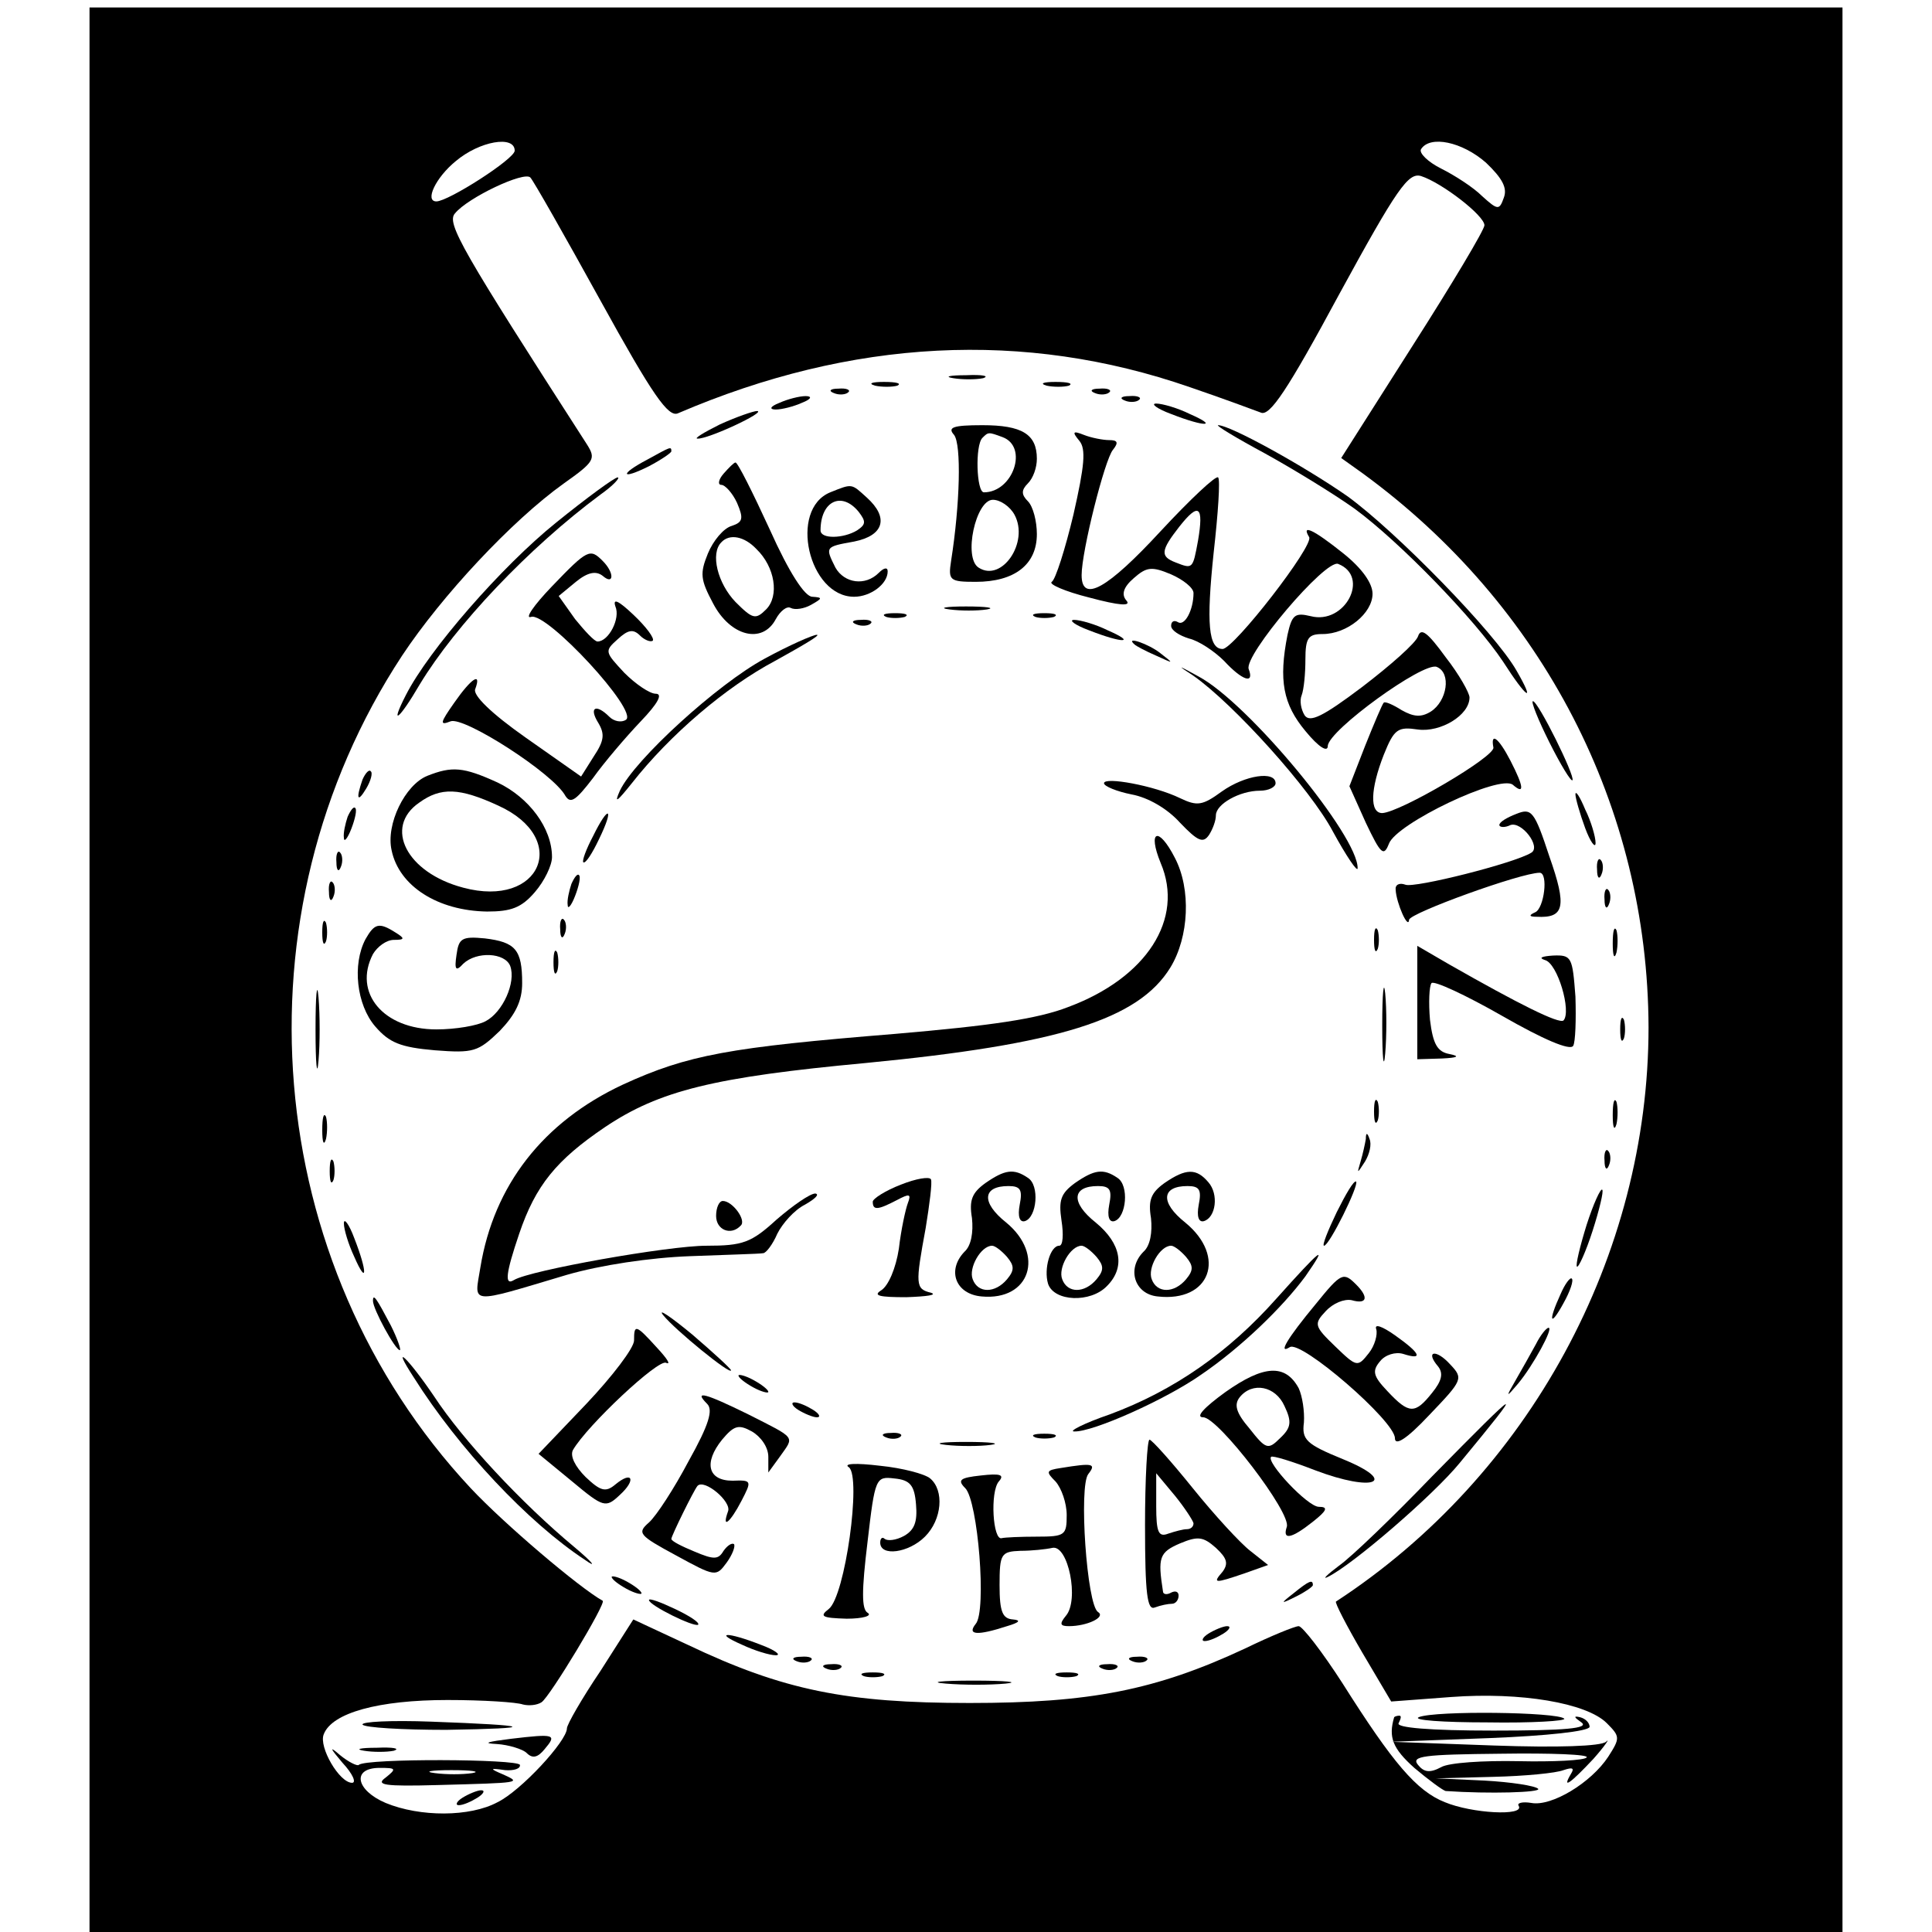 <?xml version="1.0" standalone="no"?>
<!DOCTYPE svg PUBLIC "-//W3C//DTD SVG 20010904//EN"
 "http://www.w3.org/TR/2001/REC-SVG-20010904/DTD/svg10.dtd">
<svg version="1.0" xmlns="http://www.w3.org/2000/svg"
 width="259pt" height="259pt" viewBox="0 0 259 259"
 preserveAspectRatio="xMidYMid meet">
<g transform="translate(0,259) scale(0.1,-0.1)"
fill="#000000" stroke="none">
<path d="M120 1290 l0 -1290 1175 0 1175 0 0 1290 0 1290 -1175 0 -1175 0 0
-1290z m570 1098 c0 -11 -89 -68 -105 -68 -16 0 -1 32 26 54 32 27 79 35 79
14z m1302 -16 c22 -21 29 -34 24 -47 -6 -17 -8 -17 -29 2 -12 12 -37 28 -55
37 -18 9 -30 21 -27 26 12 19 55 10 87 -18z m-1187 -185 c70 -127 91 -157 104
-151 233 100 464 112 686 35 44 -15 87 -31 95 -34 12 -6 36 30 105 158 78 143
93 164 110 159 28 -9 85 -53 85 -66 0 -6 -43 -78 -96 -161 l-96 -151 28 -20
c243 -177 383 -449 384 -743 0 -306 -160 -601 -419 -770 -2 -1 14 -32 35 -68
l39 -66 80 6 c94 7 182 -8 209 -35 18 -18 18 -20 2 -45 -23 -35 -76 -67 -103
-62 -12 2 -20 0 -17 -4 8 -14 -63 -10 -99 5 -38 15 -70 53 -137 159 -27 42
-54 77 -59 77 -5 0 -37 -13 -72 -30 -120 -56 -208 -73 -369 -73 -165 0 -250
17 -378 78 l-73 34 -44 -69 c-25 -37 -45 -72 -45 -77 0 -17 -62 -84 -93 -99
-37 -20 -104 -20 -150 -1 -40 17 -46 47 -8 47 22 0 23 -1 8 -13 -14 -10 -2
-12 70 -10 112 3 112 3 88 14 -19 8 -19 9 2 6 12 -1 21 2 20 7 -2 8 -207 9
-216 0 -2 -2 -14 4 -25 13 -15 13 -14 10 3 -10 14 -15 19 -27 13 -27 -17 0
-45 48 -38 65 11 29 74 46 166 46 48 0 93 -3 101 -6 8 -2 19 -1 25 3 11 7 87
133 82 136 -32 18 -132 103 -177 151 -281 301 -320 769 -92 1116 53 80 147
181 217 231 41 29 43 33 31 52 -168 261 -189 297 -177 310 17 21 93 57 101 48
4 -4 46 -78 94 -165z m-172 -1974 c-13 -2 -35 -2 -50 0 -16 2 -5 4 22 4 28 0
40 -2 28 -4z"/>
<path d="M1278 2083 c12 -2 30 -2 40 0 9 3 -1 5 -23 4 -22 0 -30 -2 -17 -4z"/>
<path d="M1173 2073 c9 -2 23 -2 30 0 6 3 -1 5 -18 5 -16 0 -22 -2 -12 -5z"/>
<path d="M1403 2073 c9 -2 23 -2 30 0 6 3 -1 5 -18 5 -16 0 -22 -2 -12 -5z"/>
<path d="M1118 2063 c7 -3 16 -2 19 1 4 3 -2 6 -13 5 -11 0 -14 -3 -6 -6z"/>
<path d="M1468 2063 c7 -3 16 -2 19 1 4 3 -2 6 -13 5 -11 0 -14 -3 -6 -6z"/>
<path d="M1045 2050 c-13 -5 -14 -9 -5 -9 8 0 24 4 35 9 13 5 14 9 5 9 -8 0
-24 -4 -35 -9z"/>
<path d="M1508 2053 c7 -3 16 -2 19 1 4 3 -2 6 -13 5 -11 0 -14 -3 -6 -6z"/>
<path d="M1570 2035 c46 -18 64 -17 25 0 -16 8 -37 14 -45 14 -8 0 1 -7 20
-14z"/>
<path d="M965 2021 c-22 -11 -35 -19 -30 -19 14 -1 93 36 80 37 -5 0 -28 -8
-50 -18z"/>
<path d="M1279 2007 c10 -13 8 -93 -4 -169 -4 -26 -2 -28 33 -28 52 0 82 23
82 64 0 17 -5 37 -12 44 -9 9 -9 15 0 24 7 7 12 21 12 33 0 33 -20 45 -73 45
-40 0 -47 -3 -38 -13z m65 -3 c35 -13 14 -74 -25 -74 -10 0 -12 63 -2 73 8 8
8 8 27 1z m16 -104 c20 -37 -17 -91 -48 -71 -21 13 -4 91 19 91 10 0 23 -9 29
-20z"/>
<path d="M1696 1982 c38 -21 92 -54 120 -74 60 -44 161 -148 199 -205 32 -50
44 -57 18 -12 -29 51 -162 187 -227 234 -59 41 -157 95 -173 95 -4 0 24 -17
63 -38z"/>
<path d="M1447 1999 c9 -11 7 -33 -8 -99 -11 -46 -24 -87 -29 -90 -5 -3 18
-13 50 -21 41 -11 57 -12 50 -4 -7 8 -4 18 10 30 17 15 24 16 50 5 16 -7 30
-18 30 -25 0 -23 -12 -45 -21 -39 -5 3 -9 1 -9 -5 0 -6 11 -13 24 -17 13 -3
34 -17 47 -30 24 -26 41 -32 33 -11 -7 18 103 148 120 141 43 -17 9 -82 -37
-70 -21 5 -25 2 -31 -25 -12 -61 -6 -93 24 -129 18 -22 30 -29 30 -20 1 21
128 113 146 106 20 -8 14 -46 -8 -60 -13 -8 -23 -7 -39 2 -11 7 -22 12 -24 10
-2 -2 -13 -28 -25 -58 l-21 -54 22 -49 c20 -42 24 -46 31 -28 10 27 148 93
166 79 16 -14 15 -3 -3 32 -16 31 -27 39 -23 18 3 -12 -125 -87 -149 -88 -17
0 -16 32 2 78 14 35 19 38 46 34 30 -4 69 19 69 43 0 6 -14 31 -32 54 -24 33
-33 40 -37 28 -3 -9 -37 -39 -75 -68 -53 -40 -70 -48 -77 -38 -5 8 -7 20 -4
27 3 8 5 29 5 48 0 29 4 34 23 34 33 0 67 28 67 54 0 14 -14 34 -39 54 -40 32
-57 40 -46 22 7 -11 -101 -150 -116 -150 -19 0 -22 34 -12 129 6 53 9 98 6
101 -3 3 -38 -30 -77 -72 -71 -77 -106 -97 -106 -59 0 32 31 155 42 168 8 10
6 13 -5 13 -8 0 -24 3 -34 7 -15 6 -16 4 -6 -8z m159 -134 c-7 -38 -7 -38 -30
-29 -21 8 -20 16 5 48 26 33 33 28 25 -19z"/>
<path d="M868 1974 c-38 -20 -36 -28 2 -9 17 9 30 18 30 20 0 7 -1 6 -32 -11z"/>
<path d="M970 1955 c-7 -8 -8 -15 -3 -15 5 0 15 -11 21 -24 9 -21 8 -26 -7
-31 -11 -3 -25 -20 -32 -37 -11 -27 -10 -35 7 -67 23 -44 66 -55 84 -21 6 11
15 18 20 15 6 -3 18 -1 27 4 16 9 16 10 2 11 -10 0 -31 32 -57 90 -23 50 -43
90 -46 90 -2 0 -9 -7 -16 -15z m44 -101 c25 -24 31 -63 13 -81 -14 -14 -18
-13 -41 10 -24 25 -34 65 -19 80 11 12 31 8 47 -9z"/>
<path d="M745 1889 c-72 -58 -170 -170 -201 -231 -22 -43 -9 -33 19 15 48 79
145 182 242 254 17 12 27 23 23 23 -4 0 -41 -27 -83 -61z"/>
<path d="M1113 1930 c-56 -23 -29 -140 32 -140 22 0 45 17 45 34 0 6 -5 5 -12
-2 -18 -18 -46 -14 -58 7 -14 28 -14 28 25 35 40 8 47 32 17 59 -21 19 -19 19
-49 7z m38 -26 c10 -13 10 -17 -2 -25 -18 -11 -49 -12 -49 0 0 39 28 53 51 25z"/>
<path d="M740 1804 c-25 -26 -37 -44 -28 -41 21 7 145 -127 127 -138 -6 -4
-16 -2 -22 4 -18 18 -28 13 -15 -8 9 -15 8 -24 -6 -45 l-17 -27 -74 52 c-47
33 -71 57 -68 65 9 24 -5 15 -28 -18 -19 -27 -20 -31 -5 -25 18 7 138 -70 154
-100 7 -11 14 -6 37 24 15 21 44 55 64 76 23 24 30 37 20 37 -8 0 -27 13 -42
28 -26 28 -27 29 -9 45 14 13 21 14 30 5 6 -6 14 -9 17 -7 3 3 -9 19 -26 35
-19 18 -28 23 -24 11 7 -16 -9 -47 -24 -47 -4 0 -17 14 -30 30 l-22 31 23 19
c16 13 27 15 36 8 15 -13 16 4 0 20 -17 17 -20 16 -68 -34z"/>
<path d="M1273 1773 c15 -2 37 -2 50 0 12 2 0 4 -28 4 -27 0 -38 -2 -22 -4z"/>
<path d="M1188 1763 c6 -2 18 -2 25 0 6 3 1 5 -13 5 -14 0 -19 -2 -12 -5z"/>
<path d="M1388 1763 c6 -2 18 -2 25 0 6 3 1 5 -13 5 -14 0 -19 -2 -12 -5z"/>
<path d="M1148 1753 c7 -3 16 -2 19 1 4 3 -2 6 -13 5 -11 0 -14 -3 -6 -6z"/>
<path d="M1460 1745 c46 -18 64 -17 25 0 -16 8 -37 14 -45 14 -8 0 1 -7 20
-14z"/>
<path d="M1025 1707 c-63 -34 -174 -135 -194 -177 -8 -18 -4 -15 16 10 51 65
126 129 192 164 36 20 62 35 56 35 -5 0 -37 -14 -70 -32z"/>
<path d="M1521 1726 c2 -2 15 -9 29 -15 24 -11 24 -11 6 3 -16 13 -49 24 -35
12z"/>
<path d="M1600 1684 c54 -38 157 -152 187 -209 18 -33 33 -55 33 -49 1 43
-146 221 -213 257 -29 16 -30 16 -7 1z"/>
<path d="M2077 1595 c15 -30 29 -53 31 -51 4 5 -46 106 -53 106 -3 0 7 -25 22
-55z"/>
<path d="M486 1545 c-9 -26 -7 -32 5 -12 6 10 9 21 6 23 -2 3 -7 -2 -11 -11z"/>
<path d="M573 1550 c-30 -12 -56 -65 -48 -100 10 -48 62 -81 128 -82 32 0 46
5 64 26 13 15 23 36 23 47 0 39 -31 80 -73 100 -46 21 -61 22 -94 9z m95 -40
c97 -44 57 -138 -47 -110 -76 20 -107 81 -59 114 29 21 54 20 106 -4z"/>
<path d="M1480 1540 c0 -4 17 -11 37 -15 22 -4 48 -19 65 -38 24 -25 31 -28
39 -16 5 8 9 19 9 26 0 15 32 33 59 33 12 0 21 5 21 10 0 17 -41 11 -72 -11
-26 -19 -33 -20 -56 -9 -35 17 -102 29 -102 20z"/>
<path d="M2112 1525 c0 -5 6 -26 13 -45 7 -19 14 -28 14 -20 0 8 -6 29 -14 45
-7 17 -13 26 -13 20z"/>
<path d="M466 1495 c-3 -9 -6 -22 -5 -28 0 -7 5 -1 10 12 5 13 8 26 5 28 -2 2
-6 -3 -10 -12z"/>
<path d="M2033 1499 c-13 -5 -23 -11 -23 -15 0 -3 7 -4 15 0 15 5 41 -29 28
-37 -22 -14 -157 -48 -169 -43 -8 3 -14 0 -13 -7 1 -18 17 -54 18 -40 1 9 150
63 175 63 12 0 6 -48 -6 -53 -9 -4 -8 -6 2 -6 37 -2 41 13 17 81 -20 61 -24
65 -44 57z"/>
<path d="M795 1469 c-9 -17 -15 -33 -13 -35 3 -2 12 12 21 31 21 43 13 47 -8
4z"/>
<path d="M1556 1433 c32 -75 -19 -154 -124 -193 -41 -16 -104 -25 -232 -36
-222 -18 -278 -28 -365 -68 -107 -50 -173 -135 -191 -245 -8 -50 -18 -50 116
-10 45 13 111 23 165 25 50 2 93 3 98 4 4 0 13 12 19 26 7 14 23 32 37 39 14
8 20 14 14 15 -7 0 -30 -16 -52 -35 -34 -31 -45 -35 -94 -35 -51 0 -237 -33
-258 -46 -13 -8 -11 9 7 62 22 65 50 99 115 143 73 49 146 67 350 86 258 25
365 58 408 128 25 41 28 105 6 147 -22 43 -37 37 -19 -7z"/>
<path d="M451 1434 c0 -11 3 -14 6 -6 3 7 2 16 -1 19 -3 4 -6 -2 -5 -13z"/>
<path d="M2141 1424 c0 -11 3 -14 6 -6 3 7 2 16 -1 19 -3 4 -6 -2 -5 -13z"/>
<path d="M766 1405 c-3 -9 -6 -22 -5 -28 0 -7 5 -1 10 12 5 13 8 26 5 28 -2 2
-6 -3 -10 -12z"/>
<path d="M441 1394 c0 -11 3 -14 6 -6 3 7 2 16 -1 19 -3 4 -6 -2 -5 -13z"/>
<path d="M2151 1384 c0 -11 3 -14 6 -6 3 7 2 16 -1 19 -3 4 -6 -2 -5 -13z"/>
<path d="M432 1340 c0 -14 2 -19 5 -12 2 6 2 18 0 25 -3 6 -5 1 -5 -13z"/>
<path d="M751 1344 c0 -11 3 -14 6 -6 3 7 2 16 -1 19 -3 4 -6 -2 -5 -13z"/>
<path d="M490 1331 c-18 -34 -12 -88 13 -117 19 -22 34 -28 80 -32 52 -4 58
-2 87 26 21 22 30 40 30 64 0 45 -9 55 -50 60 -31 3 -35 0 -38 -22 -3 -20 -1
-23 9 -12 18 17 56 15 63 -3 8 -22 -10 -62 -33 -74 -11 -6 -40 -11 -66 -11
-71 0 -112 49 -85 101 6 10 18 19 28 19 15 0 15 2 2 10 -22 14 -28 12 -40 -9z"/>
<path d="M1842 1330 c0 -14 2 -19 5 -12 2 6 2 18 0 25 -3 6 -5 1 -5 -13z"/>
<path d="M2162 1325 c0 -16 2 -22 5 -12 2 9 2 23 0 30 -3 6 -5 -1 -5 -18z"/>
<path d="M742 1300 c0 -14 2 -19 5 -12 2 6 2 18 0 25 -3 6 -5 1 -5 -13z"/>
<path d="M1900 1246 l0 -76 33 1 c21 1 25 3 10 6 -16 3 -22 13 -26 46 -2 23
-1 45 2 49 3 4 46 -16 95 -44 54 -31 91 -47 95 -40 3 5 4 35 3 66 -4 53 -5 56
-30 55 -15 -1 -20 -3 -11 -6 17 -4 36 -69 25 -81 -6 -5 -60 22 -153 75 l-43
25 0 -76z"/>
<path d="M423 1210 c0 -47 2 -66 4 -42 2 23 2 61 0 85 -2 23 -4 4 -4 -43z"/>
<path d="M1853 1215 c0 -44 2 -61 4 -37 2 23 2 59 0 80 -2 20 -4 1 -4 -43z"/>
<path d="M2172 1210 c0 -14 2 -19 5 -12 2 6 2 18 0 25 -3 6 -5 1 -5 -13z"/>
<path d="M1842 1100 c0 -14 2 -19 5 -12 2 6 2 18 0 25 -3 6 -5 1 -5 -13z"/>
<path d="M2162 1095 c0 -16 2 -22 5 -12 2 9 2 23 0 30 -3 6 -5 -1 -5 -18z"/>
<path d="M432 1075 c0 -16 2 -22 5 -12 2 9 2 23 0 30 -3 6 -5 -1 -5 -18z"/>
<path d="M1831 1063 c-1 -6 -4 -20 -7 -30 -5 -17 -5 -17 6 0 6 10 9 23 6 30
-3 9 -5 9 -5 0z"/>
<path d="M2151 1034 c0 -11 3 -14 6 -6 3 7 2 16 -1 19 -3 4 -6 -2 -5 -13z"/>
<path d="M442 1020 c0 -14 2 -19 5 -12 2 6 2 18 0 25 -3 6 -5 1 -5 -13z"/>
<path d="M1208 1002 c-21 -8 -38 -19 -38 -23 0 -12 7 -11 32 2 17 9 20 9 15
-4 -3 -8 -9 -35 -12 -61 -4 -26 -14 -50 -24 -56 -11 -7 -2 -9 34 -9 28 1 42 3
33 6 -21 5 -21 11 -7 87 5 31 9 61 7 65 -2 4 -20 1 -40 -7z"/>
<path d="M1321 1004 c-18 -13 -22 -23 -18 -47 2 -19 -1 -37 -10 -45 -24 -25
-12 -57 23 -60 65 -6 85 56 33 99 -34 27 -32 49 3 49 16 0 19 -5 15 -25 -3
-16 0 -24 7 -22 16 5 20 48 4 58 -19 13 -31 11 -57 -7z m29 -99 c10 -12 10
-18 0 -30 -16 -19 -39 -19 -46 0 -6 15 11 45 26 45 4 0 13 -7 20 -15z"/>
<path d="M1441 1004 c-19 -14 -22 -23 -18 -50 3 -19 2 -34 -3 -34 -12 0 -21
-31 -15 -51 8 -24 57 -26 79 -3 25 25 19 57 -15 85 -34 27 -32 49 3 49 16 0
19 -5 15 -25 -3 -16 0 -24 7 -22 16 5 20 48 4 58 -19 13 -31 11 -57 -7z m29
-99 c10 -12 10 -18 0 -30 -16 -19 -39 -19 -46 0 -6 15 11 45 26 45 4 0 13 -7
20 -15z"/>
<path d="M1561 1004 c-18 -13 -22 -23 -18 -47 2 -19 -1 -37 -10 -45 -23 -23
-12 -57 19 -60 70 -8 93 53 37 99 -34 27 -32 49 3 49 16 0 19 -5 15 -25 -3
-16 0 -24 7 -22 16 5 20 36 6 52 -16 19 -30 19 -59 -1z m29 -99 c10 -12 10
-18 0 -30 -16 -19 -39 -19 -46 0 -6 15 11 45 26 45 4 0 13 -7 20 -15z"/>
<path d="M1792 965 c-12 -25 -20 -45 -17 -45 7 0 47 81 43 86 -3 2 -14 -17
-26 -41z"/>
<path d="M2127 948 c-9 -29 -15 -54 -13 -56 2 -2 12 20 21 48 9 28 15 53 13
55 -2 3 -12 -19 -21 -47z"/>
<path d="M960 960 c0 -19 20 -27 33 -13 8 7 -11 33 -24 33 -5 0 -9 -9 -9 -20z"/>
<path d="M461 950 c0 -8 6 -28 14 -45 17 -39 18 -21 0 25 -7 19 -14 28 -14 20z"/>
<path d="M1711 849 c-64 -72 -137 -123 -223 -155 -35 -12 -56 -23 -48 -23 25
-1 123 43 170 76 53 36 109 90 140 132 32 46 21 37 -39 -30z"/>
<path d="M1764 842 c-39 -47 -51 -68 -35 -58 15 10 141 -99 141 -122 0 -11 16
-1 46 31 45 47 46 49 28 68 -19 21 -34 18 -16 -3 7 -9 5 -19 -8 -35 -23 -29
-31 -29 -60 2 -19 20 -21 27 -10 40 7 9 21 13 31 10 28 -9 23 1 -11 25 -17 12
-28 16 -25 8 2 -7 -2 -22 -10 -32 -15 -19 -16 -19 -45 9 -28 27 -29 30 -13 47
10 11 25 17 35 15 21 -6 23 4 6 21 -17 17 -20 16 -54 -26z"/>
<path d="M2092 855 c-17 -37 -14 -45 4 -12 9 16 14 31 11 33 -2 2 -9 -7 -15
-21z"/>
<path d="M500 846 c0 -11 30 -66 36 -66 2 0 -3 15 -12 33 -19 36 -24 44 -24
33z"/>
<path d="M889 827 c16 -20 91 -81 91 -74 0 2 -24 24 -52 48 -29 24 -47 36 -39
26z"/>
<path d="M850 793 c0 -10 -29 -48 -64 -85 l-64 -67 45 -37 c42 -35 45 -36 64
-18 22 20 17 33 -6 14 -13 -11 -20 -9 -40 10 -14 14 -21 28 -17 36 19 33 115
123 125 117 7 -3 1 6 -12 20 -29 32 -31 32 -31 10z"/>
<path d="M2059 788 c-7 -13 -19 -34 -27 -48 -14 -24 -13 -24 3 -5 20 24 48 75
41 75 -3 0 -11 -10 -17 -22z"/>
<path d="M555 743 c60 -95 153 -194 229 -244 17 -12 11 -4 -14 17 -71 59 -150
144 -188 202 -36 53 -59 74 -27 25z"/>
<path d="M1643 724 c-29 -21 -41 -34 -30 -34 20 0 119 -129 112 -147 -6 -18 6
-16 35 7 19 15 21 20 8 20 -15 0 -71 60 -64 67 2 2 28 -6 59 -18 79 -30 113
-16 37 15 -49 20 -55 26 -52 49 1 15 -2 35 -7 46 -18 33 -47 31 -98 -5z m79
-19 c10 -21 9 -29 -6 -43 -16 -16 -19 -15 -41 13 -18 21 -21 32 -13 42 17 21
48 15 60 -12z"/>
<path d="M990 746 c0 -3 9 -10 20 -16 11 -6 20 -8 20 -6 0 3 -9 10 -20 16 -11
6 -20 8 -20 6z"/>
<path d="M948 708 c8 -8 3 -27 -25 -77 -19 -36 -43 -73 -53 -82 -16 -14 -14
-17 36 -44 53 -29 54 -29 68 -10 8 11 12 22 10 25 -3 2 -9 -2 -14 -9 -7 -12
-13 -12 -39 -1 -17 7 -31 14 -31 17 0 4 30 65 35 71 9 10 46 -21 41 -34 -9
-25 3 -15 18 14 14 27 14 28 -12 27 -33 0 -39 24 -14 55 16 19 22 21 40 11 12
-7 22 -21 22 -34 l0 -21 16 22 c19 27 22 23 -43 56 -57 28 -74 33 -55 14z"/>
<path d="M1070 700 c8 -5 20 -10 25 -10 6 0 3 5 -5 10 -8 5 -19 10 -25 10 -5
0 -3 -5 5 -10z"/>
<path d="M1920 611 c-52 -54 -108 -108 -125 -120 -16 -12 -23 -19 -15 -15 33
16 142 110 177 153 90 109 85 106 -37 -18z"/>
<path d="M1188 663 c7 -3 16 -2 19 1 4 3 -2 6 -13 5 -11 0 -14 -3 -6 -6z"/>
<path d="M1388 663 c6 -2 18 -2 25 0 6 3 1 5 -13 5 -14 0 -19 -2 -12 -5z"/>
<path d="M1268 653 c18 -2 45 -2 60 0 15 2 0 4 -33 4 -33 0 -45 -2 -27 -4z"/>
<path d="M1535 545 c0 -92 3 -114 13 -110 8 3 18 5 23 5 5 0 9 5 9 11 0 5 -4
7 -10 4 -5 -3 -11 -3 -11 2 -7 45 -5 52 23 64 24 10 31 9 48 -6 15 -14 17 -21
9 -32 -14 -16 -11 -16 30 -2 l31 11 -24 19 c-13 10 -48 48 -77 84 -29 36 -55
65 -58 65 -3 0 -6 -52 -6 -115z m65 3 c0 -5 -4 -8 -9 -8 -5 0 -16 -3 -25 -6
-13 -5 -16 2 -16 37 l0 44 25 -30 c13 -16 24 -33 25 -37z"/>
<path d="M1138 623 c17 -13 -5 -173 -27 -190 -13 -10 -9 -12 24 -13 22 0 35 4
28 8 -8 5 -8 29 0 95 10 86 11 88 36 85 21 -2 27 -9 29 -35 2 -23 -2 -34 -16
-42 -11 -6 -22 -7 -26 -4 -3 3 -6 1 -6 -5 0 -19 38 -14 60 8 23 23 26 62 7 78
-7 6 -37 14 -67 17 -33 4 -50 3 -42 -2z"/>
<path d="M1422 622 c-20 -3 -20 -5 -7 -18 8 -9 15 -29 15 -45 0 -27 -2 -29
-40 -29 -22 0 -43 -1 -47 -2 -12 -4 -16 62 -4 76 8 9 2 11 -24 8 -28 -3 -32
-6 -21 -17 17 -17 29 -165 14 -182 -12 -15 2 -16 42 -3 17 5 19 8 8 9 -14 1
-18 10 -18 46 0 42 2 45 28 46 15 0 34 2 43 4 21 4 36 -70 18 -91 -9 -11 -8
-14 4 -14 24 0 50 12 39 19 -15 9 -26 169 -13 185 11 14 6 15 -37 8z"/>
<path d="M820 476 c0 -3 9 -10 20 -16 11 -6 20 -8 20 -6 0 3 -9 10 -20 16 -11
6 -20 8 -20 6z"/>
<path d="M1734 454 c-18 -14 -18 -15 4 -4 12 6 22 13 22 15 0 8 -5 6 -26 -11z"/>
<path d="M870 445 c0 -7 61 -37 66 -33 2 3 -12 12 -31 21 -19 9 -35 15 -35 12z"/>
<path d="M1620 400 c-8 -5 -10 -10 -5 -10 6 0 17 5 25 10 8 5 11 10 5 10 -5 0
-17 -5 -25 -10z"/>
<path d="M995 385 c17 -8 37 -14 45 -14 8 0 -1 7 -20 14 -46 18 -64 17 -25 0z"/>
<path d="M1068 363 c7 -3 16 -2 19 1 4 3 -2 6 -13 5 -11 0 -14 -3 -6 -6z"/>
<path d="M1518 363 c7 -3 16 -2 19 1 4 3 -2 6 -13 5 -11 0 -14 -3 -6 -6z"/>
<path d="M1108 353 c7 -3 16 -2 19 1 4 3 -2 6 -13 5 -11 0 -14 -3 -6 -6z"/>
<path d="M1478 353 c7 -3 16 -2 19 1 4 3 -2 6 -13 5 -11 0 -14 -3 -6 -6z"/>
<path d="M1158 343 c6 -2 18 -2 25 0 6 3 1 5 -13 5 -14 0 -19 -2 -12 -5z"/>
<path d="M1418 343 c6 -2 18 -2 25 0 6 3 1 5 -13 5 -14 0 -19 -2 -12 -5z"/>
<path d="M1268 333 c23 -2 59 -2 80 0 20 2 1 4 -43 4 -44 0 -61 -2 -37 -4z"/>
<path d="M1902 288 c-9 -4 32 -7 92 -7 60 -1 106 2 103 5 -9 9 -173 11 -195 2z"/>
<path d="M486 278 c3 -4 53 -7 112 -7 126 2 117 6 -20 11 -53 2 -94 0 -92 -4z"/>
<path d="M1869 288 c-8 -27 -2 -42 27 -68 19 -16 38 -30 42 -31 58 -4 129 -2
124 3 -4 4 -36 9 -72 11 l-65 3 77 2 c42 1 84 5 94 9 12 4 15 3 10 -5 -13 -22
0 -12 30 20 16 18 23 29 17 23 -7 -6 -65 -8 -150 -5 l-138 5 133 5 c75 3 132
9 133 15 0 5 -5 11 -13 13 -9 2 -8 0 2 -7 11 -8 -21 -11 -118 -11 -86 0 -131
4 -127 10 3 6 4 10 1 10 -3 0 -6 -1 -7 -2z m258 -54 c-3 -4 -45 -6 -91 -5 -47
1 -94 -2 -104 -8 -15 -8 -23 -7 -31 3 -10 12 8 14 111 15 67 1 119 -1 115 -5z"/>
<path d="M685 259 c-32 -4 -39 -6 -19 -7 16 -1 35 -7 40 -12 8 -8 15 -6 24 5
17 20 14 21 -45 14z"/>
<path d="M488 243 c12 -2 30 -2 40 0 9 3 -1 5 -23 4 -22 0 -30 -2 -17 -4z"/>
<path d="M620 180 c-8 -5 -10 -10 -5 -10 6 0 17 5 25 10 8 5 11 10 5 10 -5 0
-17 -5 -25 -10z"/>
</g>
</svg>
